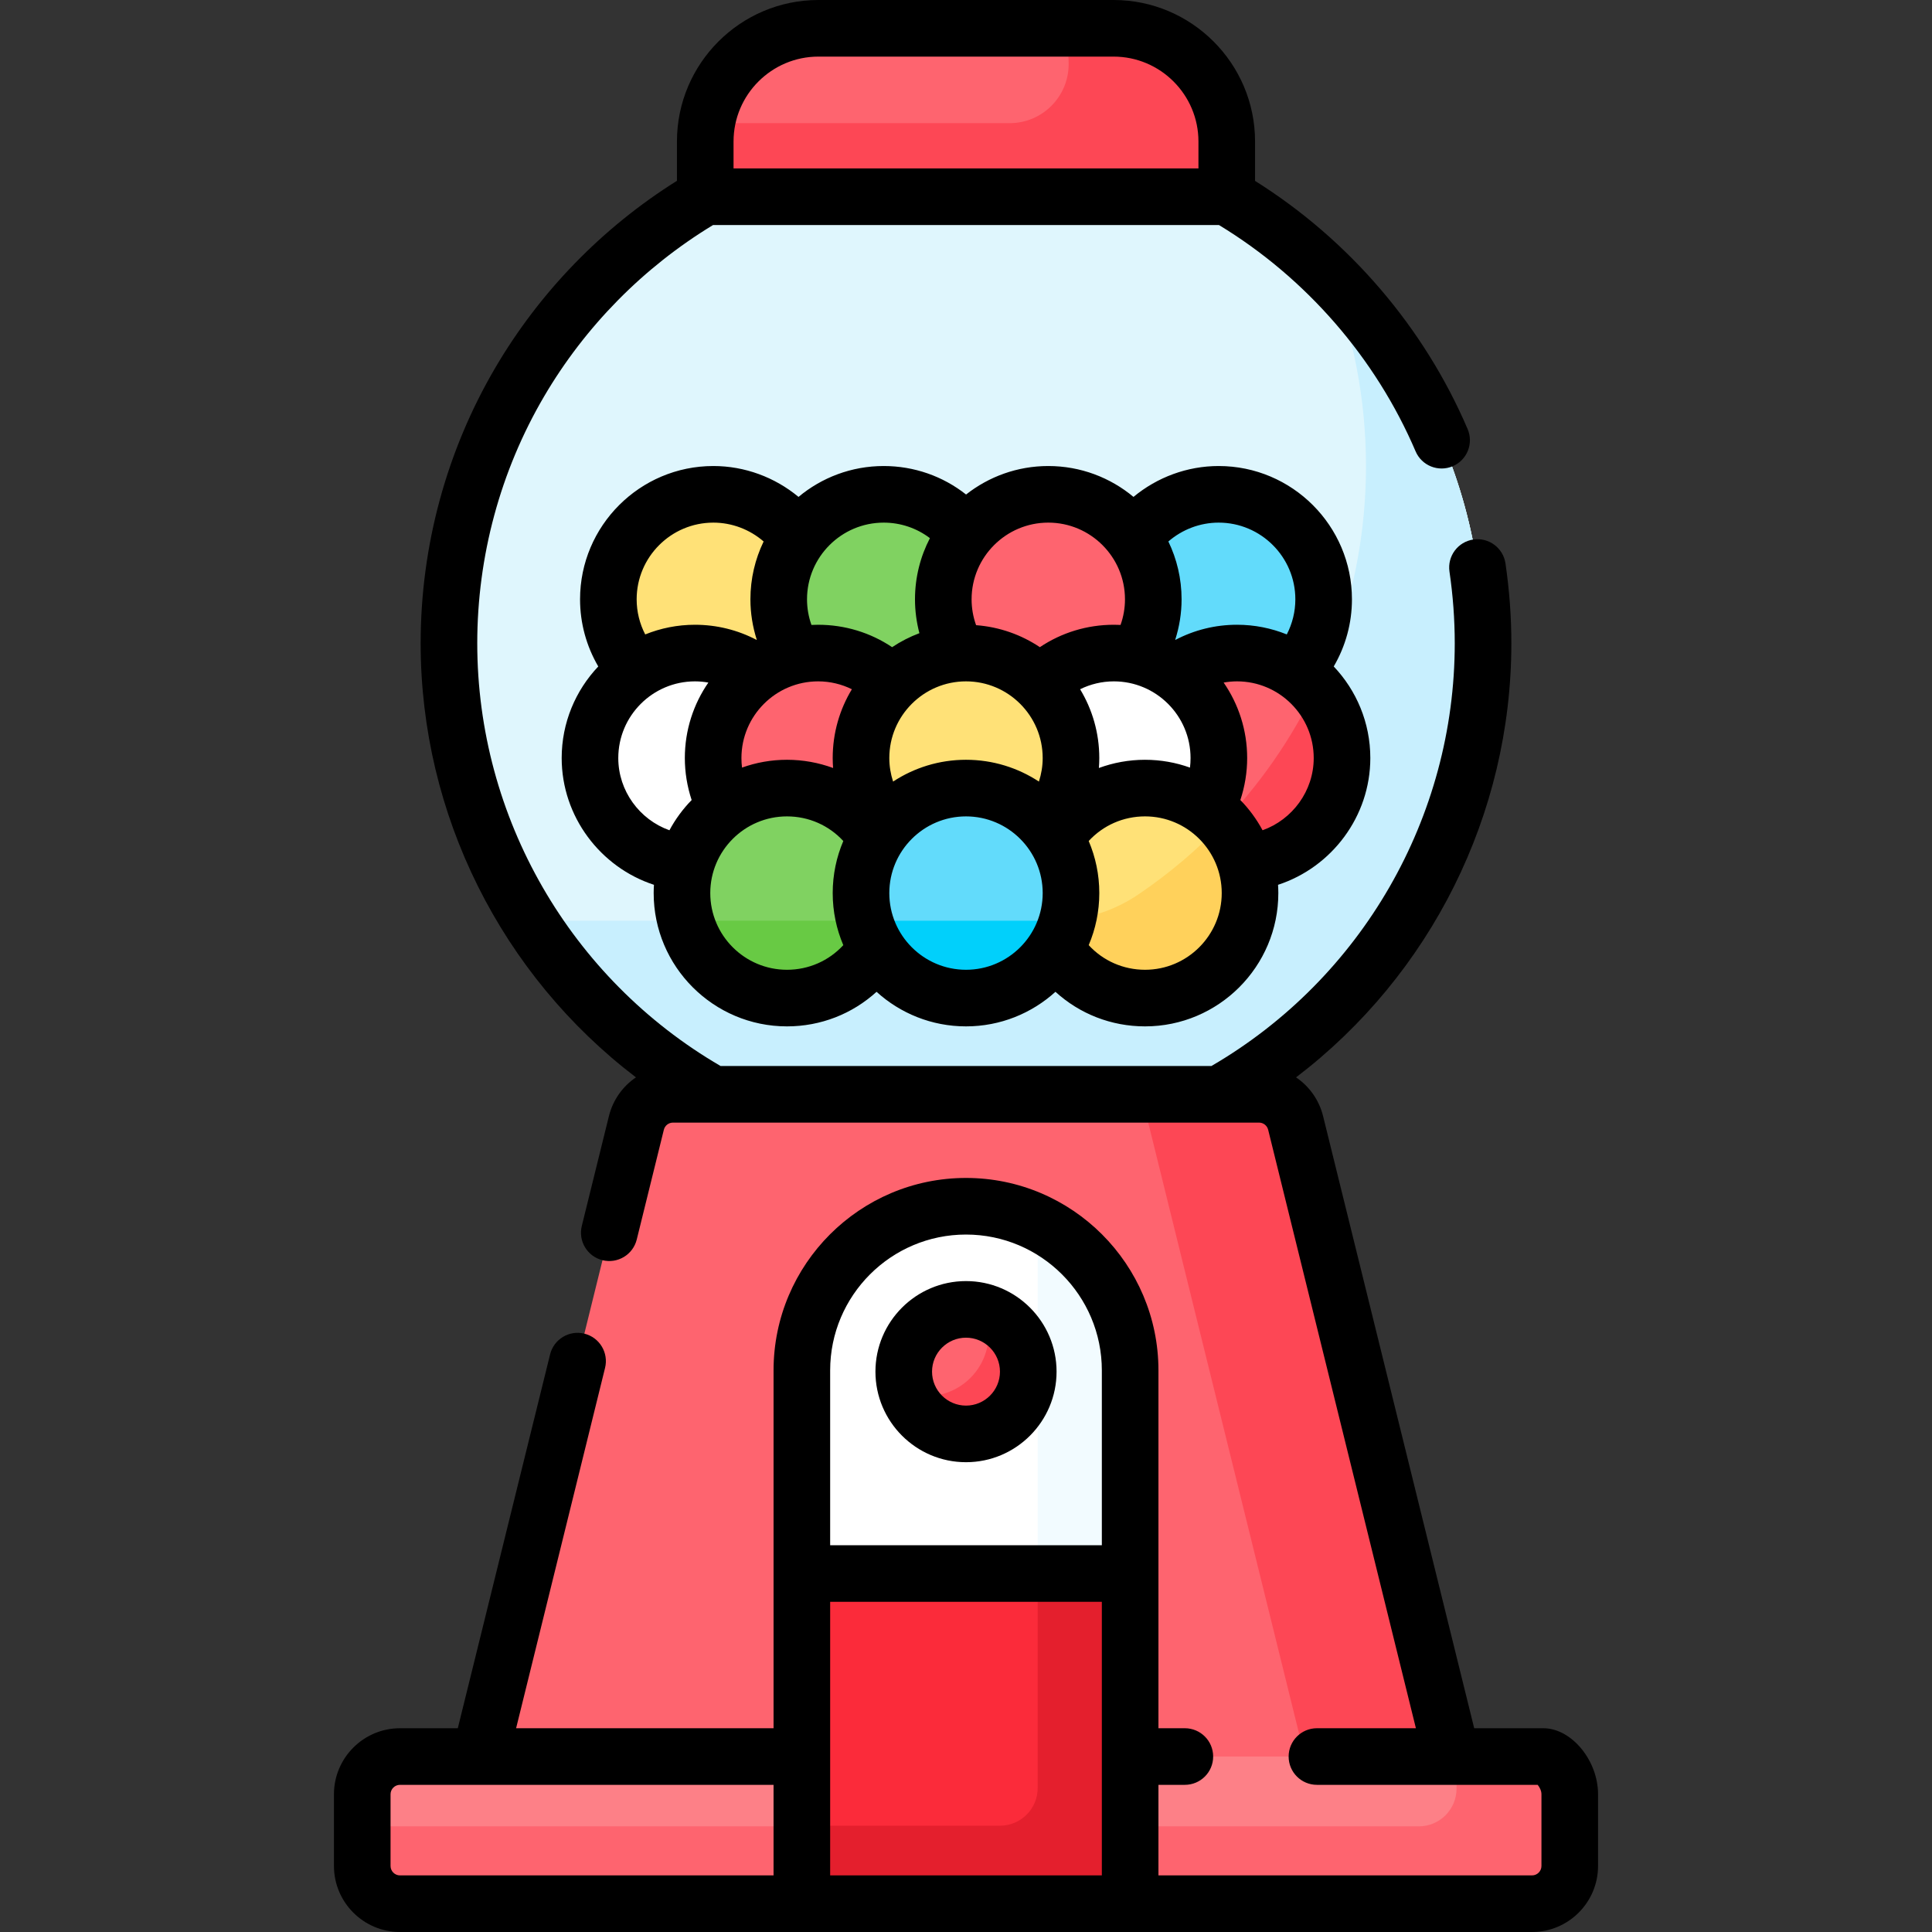 <svg id="Capa_1" enable-background="new 0 0 512 512" viewBox="0 0 512 512" xmlns="http://www.w3.org/2000/svg"><rect x="0" y="0" width="512" height="512" fill="#333333" stroke="none"/><g><g><g><g><g><path d="m325.103 53.137v-15.637c0-16.569-13.432-30-30-30h-78.205c-16.568 0-30 13.431-30 30v15.637z" fill="#fe646f"/><path d="m295.103 7.5h-13.443c.997 2.987 1.545 6.178 1.545 9.5 0 8.636-7.001 15.637-15.637 15.637h-80.273c-.258 1.583-.398 3.207-.398 4.863v15.637h138.205v-15.637c.001-16.569-13.431-30-29.999-30z" fill="#fd4755"/><path d="m190.758 291h130.483c42.753-23.192 71.782-68.468 71.782-120.524 0-50.472-27.293-94.564-67.922-118.339h-138.204c-40.628 23.776-67.922 67.867-67.922 118.339.001 52.056 29.03 97.332 71.783 120.524z" fill="#dff6fd"/><path d="m190.758 291h130.483c42.753-23.192 71.782-68.468 71.782-120.524 0-50.472-27.293-94.564-67.922-118.339h-138.204c-40.628 23.776-67.922 67.867-67.922 118.339.001 52.056 29.03 97.332 71.783 120.524z" fill="#dff6fd"/><g><path d="m352.454 73.171c6.153 15.575 9.546 32.541 9.546 50.304 0 47.275-23.941 88.958-60.361 113.586-6.671 4.512-14.535 6.938-22.589 6.938h-138.684c12.505 19.628 29.862 35.863 50.392 47h130.483c42.753-23.192 71.782-68.468 71.782-120.524.001-38.054-15.52-72.476-40.569-97.304z" fill="#c8effe"/></g><g><path d="m304.632 158.824c0 5.107-1.448 10.081-4.188 14.384l-.654 1.028c.052.078.103.156.156.233l1.124.251c3.578.801 6.898 2.302 9.869 4.462l.587.428.588-.427c4.615-3.348 10.048-5.117 15.711-5.117 5.459 0 10.541 1.643 14.782 4.456 5.049-5.037 8.174-12.002 8.174-19.698 0-15.367-12.458-27.824-27.825-27.824-9.681 0-18.204 4.947-23.188 12.448 3.06 4.358 4.864 9.659 4.864 15.376z" fill="#62dbfb"/><path d="m169.393 178.522c4.242-2.812 9.323-4.456 14.782-4.456 5.69 0 11.13 1.765 15.731 5.103l.587.426.587-.426c2.973-2.156 6.292-3.654 9.866-4.452l1.107-.247c.056-.083.111-.167.166-.25l-.647-1.016c-2.751-4.316-4.205-9.289-4.205-14.38 0-5.718 1.804-11.019 4.864-15.376-4.983-7.501-13.505-12.448-23.187-12.448-15.367 0-27.825 12.458-27.825 27.824.001 7.696 3.125 14.661 8.174 19.698z" fill="#ffe177"/></g><g><path d="m327.824 173.066c-6.479 0-12.435 2.22-17.164 5.933 6.861 4.863 11.351 12.86 11.351 21.891 0 4.919-1.337 9.528-3.657 13.496 5.028 3.374 8.857 8.401 10.701 14.297 14.795-.645 26.594-12.839 26.594-27.793 0-15.367-12.457-27.824-27.825-27.824z" fill="#fe646f"/><path d="m348.67 182.47c-6.434 13.465-15.001 25.71-25.264 36.307 2.538 2.828 4.488 6.194 5.649 9.907 14.795-.645 26.594-12.839 26.594-27.793 0-7.067-2.639-13.514-6.979-18.421z" fill="#fd4755"/><g><path d="m193.645 214.386c-2.32-3.968-3.657-8.577-3.657-13.496 0-9.031 4.491-17.028 11.351-21.891-4.729-3.713-10.685-5.933-17.164-5.933-15.367 0-27.825 12.458-27.825 27.825 0 14.954 11.798 27.149 26.594 27.793 1.844-5.897 5.674-10.924 10.701-14.298z" fill="#fff"/><g><g><path d="m216.812 174.066c7.122 0 13.831 2.764 18.89 7.782l.704.698.704-.698c4.545-4.509 10.56-7.244 16.937-7.704l1.626-.117-.842-1.396c-2.518-4.177-3.849-8.951-3.849-13.807 0-6.193 2.115-11.897 5.653-16.443-5.064-6.9-13.228-11.382-22.443-11.382-15.367 0-27.825 12.458-27.825 27.824 0 5.876 1.826 11.322 4.934 15.813 1.781-.371 3.623-.57 5.511-.57z" fill="#80d261"/><path d="m256 174.066c7.726 0 14.695 3.287 19.594 8.531 4.899-5.244 11.868-8.531 19.594-8.531 1.888 0 3.731.199 5.51.572 3.109-4.491 4.934-9.938 4.934-15.813 0-15.367-12.457-27.824-27.825-27.824-15.367 0-27.824 12.458-27.824 27.824 0 5.646 1.686 10.895 4.575 15.282.478-.026.958-.041 1.442-.041z" fill="#fe646f"/></g><g><path d="m282.824 200.891c0 6.302-2.232 12.427-6.287 17.248l-.541.644.541.644c.862 1.025 1.651 2.117 2.344 3.246l.822 1.337c.015.01.03.019.044.029l.839-1.366c4.929-8.029 13.475-12.822 22.86-12.822 5.876 0 11.313 1.904 15.738 5.121 2.429-4.131 3.828-8.941 3.828-14.08 0-15.367-12.458-27.825-27.825-27.825-8.007 0-15.22 3.387-20.296 8.802 4.896 4.861 7.933 11.593 7.933 19.022z" fill="#fff"/><path d="m303.447 208.85c-10.45 0-19.549 5.764-24.306 14.283 2.337 3.978 3.683 8.605 3.683 13.542s-1.347 9.564-3.683 13.542c4.757 8.519 13.856 14.282 24.306 14.282 15.367 0 27.824-12.458 27.824-27.824 0-15.368-12.457-27.825-27.824-27.825z" fill="#ffe177"/><path d="m324.116 218.05c-6.781 7.106-14.312 13.491-22.477 19.012-5.902 3.991-12.737 6.347-19.811 6.838-.626 2.235-1.534 4.353-2.685 6.313 4.755 8.521 13.853 14.286 24.304 14.286 15.367 0 27.824-12.458 27.824-27.824 0-7.164-2.709-13.693-7.155-18.625z" fill="#ffd15b"/><path d="m208.554 209.85c9.386 0 17.932 4.793 22.86 12.822l.839 1.366c.015-.01.03-.019.044-.029l.822-1.337c.691-1.128 1.48-2.22 2.343-3.246l.541-.644-.541-.644c-4.054-4.82-6.286-10.946-6.286-17.248 0-7.429 3.037-14.161 7.933-19.023-5.077-5.414-12.289-8.802-20.296-8.802-15.367 0-27.825 12.458-27.825 27.825 0 5.139 1.399 9.949 3.828 14.08 4.424-3.216 9.862-5.12 15.738-5.12z" fill="#fe646f"/><path d="m229.176 236.675c0-4.938 1.347-9.564 3.683-13.542-4.757-8.519-13.856-14.283-24.306-14.283-15.367 0-27.824 12.457-27.824 27.825 0 15.367 12.457 27.824 27.824 27.824 10.45 0 19.549-5.764 24.306-14.282-2.337-3.978-3.683-8.605-3.683-13.542z" fill="#80d261"/><path d="m230.201 244h-48.49c3.216 11.812 14.012 20.499 26.843 20.499 10.451 0 19.549-5.765 24.304-14.286-1.135-1.93-2.032-4.014-2.657-6.213z" fill="#68ca44"/></g></g></g></g><path d="m256 209.85c8.289 0 15.71 3.78 20.634 9.706 4.468-4.936 7.19-11.482 7.19-18.665 0-15.367-12.457-27.825-27.824-27.825s-27.824 12.458-27.824 27.825c0 7.182 2.722 13.729 7.19 18.665 4.924-5.926 12.345-9.706 20.634-9.706z" fill="#ffe177"/><g><circle cx="256" cy="236.675" fill="#62dbfb" r="27.825"/></g><path d="m279.05 244h-49.893c3.216 11.812 14.012 20.499 26.843 20.499 12.901 0 23.747-8.781 26.897-20.691-1.275.123-2.558.192-3.847.192z" fill="#01d0fb"/></g><path d="m213.5 363.169c0-23.435 19.065-42.5 42.5-42.5s42.5 19.065 42.5 42.5v103.331h86.552l-41.695-168.897c-1.102-4.466-5.109-7.603-9.708-7.603h-155.297c-4.6 0-8.606 3.138-9.708 7.603l-41.696 168.897h86.552z" fill="#fe646f"/><path d="m346.014 466.5h39.037l-41.695-168.897c-1.102-4.466-5.109-7.603-9.708-7.603h-31.206z" fill="#fd4755"/><g fill="#fd8087"><path d="m213.5 465.5h-107.5c-5.523 0-10 4.477-10 10v19c0 5.523 4.477 10 10 10h107.5z"/><path d="m406 465.5h-107.5v39h107.5c5.523 0 10-4.477 10-10v-19c0-5.523-4.477-10-10-10z"/></g><g fill="#fe646f"><path d="m213.5 484h-117.5v10.5c0 5.523 4.477 10 10 10h107.5z"/><path d="m406 465.5h-20v8.5c0 5.523-4.477 10-10 10h-77.5v20.5h107.5c5.523 0 10-4.477 10-10v-19c0-5.523-4.477-10-10-10z"/></g><path d="m295.15 416h-78.3l-4.35 1v87.5h87v-87.5z" fill="#fb2b3a"/><path d="m295.15 416h-20.15v57.831c0 5.523-4.477 10-10 10h-52.5v20.669h87v-87.5z" fill="#e41f2d"/><path d="m299.5 417h-87v-53.831c0-24.024 19.476-43.5 43.5-43.5 24.024 0 43.5 19.476 43.5 43.5z" fill="#fff"/><g><path d="m275 324.048v92.952h24.5v-53.831c0-17.209-10-32.068-24.5-39.121z" fill="#f2fbff"/></g><circle cx="256" cy="363.5" fill="#fe646f" r="16.5"/></g><path d="m260.953 347.759c.666 1.79 1.047 3.719 1.047 5.741 0 9.113-7.387 16.5-16.5 16.5-1.726 0-3.389-.267-4.953-.759 2.334 6.278 8.363 10.759 15.453 10.759 9.113 0 16.5-7.387 16.5-16.5 0-7.387-4.855-13.638-11.547-15.741z" fill="#fd4755"/></g></g><g><path d="m363.149 200.891c0-9.394-3.694-17.937-9.696-24.271 3.154-5.393 4.827-11.499 4.827-17.795 0-19.478-15.847-35.324-35.324-35.324-8.309 0-16.287 2.969-22.569 8.183-6.127-5.105-14-8.183-22.58-8.183-8.217 0-15.781 2.828-21.789 7.551-6.158-4.86-13.782-7.551-21.825-7.551-8.58 0-16.453 3.077-22.58 8.183-6.283-5.214-14.261-8.183-22.569-8.183-19.478 0-35.324 15.847-35.324 35.324 0 6.296 1.672 12.402 4.827 17.795-6.002 6.334-9.696 14.877-9.696 24.271 0 15.49 10.246 28.954 24.453 33.592-.045.726-.075 1.456-.075 2.193 0 19.478 15.847 35.324 35.325 35.324 8.966 0 17.336-3.323 23.738-9.161 6.273 5.69 14.593 9.161 23.708 9.161s17.436-3.472 23.708-9.161c6.402 5.839 14.772 9.161 23.738 9.161 19.479 0 35.325-15.847 35.325-35.324 0-.737-.03-1.467-.075-2.193 14.208-4.638 24.453-18.103 24.453-33.592zm-19.869-42.067c0 3.267-.787 6.44-2.268 9.306-4.078-1.647-8.527-2.563-13.188-2.563-5.754 0-11.308 1.382-16.323 4.008-.018-.01-.037-.019-.055-.028 1.1-3.448 1.686-7.056 1.686-10.722 0-5.488-1.259-10.688-3.502-15.326 3.666-3.181 8.397-4.998 13.326-4.998 11.207-.001 20.324 9.116 20.324 20.323zm-39.834 42.526c-4.26 0-8.381.763-12.228 2.174.066-.874.106-1.752.106-2.633 0-6.668-1.859-12.909-5.083-18.235 2.753-1.354 5.792-2.089 8.946-2.089 11.207 0 20.324 9.117 20.324 20.324 0 .855-.051 1.699-.153 2.531-3.723-1.339-7.733-2.072-11.912-2.072zm-106.805 2.072c-.102-.832-.153-1.676-.153-2.531 0-11.207 9.117-20.324 20.324-20.324 3.154 0 6.193.735 8.946 2.089-3.224 5.327-5.083 11.568-5.083 18.235 0 .881.04 1.759.106 2.633-3.847-1.411-7.968-2.174-12.228-2.174-4.178 0-8.188.733-11.912 2.072zm40.036 3.703c-.647-2.002-1.002-4.102-1.002-6.235 0-11.207 9.117-20.324 20.324-20.324s20.324 9.117 20.324 20.324c0 2.132-.355 4.232-1.002 6.235-5.557-3.646-12.194-5.776-19.323-5.776s-13.764 2.13-19.321 5.776zm61.455-48.301c0 2.33-.405 4.62-1.174 6.787-.586-.029-1.176-.045-1.77-.045-7.082 0-13.852 2.078-19.611 5.938-4.91-3.282-10.684-5.359-16.903-5.827-.782-2.187-1.191-4.504-1.191-6.854 0-11.207 9.117-20.324 20.324-20.324s20.325 9.118 20.325 20.325zm-63.939-20.324c4.491 0 8.756 1.465 12.245 4.113-2.522 4.859-3.956 10.37-3.956 16.212 0 3.045.405 6.059 1.17 8.974-2.563.96-4.986 2.208-7.228 3.707-5.76-3.861-12.529-5.938-19.611-5.938-.594 0-1.183.016-1.77.045-.769-2.167-1.174-4.458-1.174-6.787-.001-11.209 9.117-20.326 20.324-20.326zm-45.149 0c4.929 0 9.66 1.817 13.326 4.998-2.243 4.638-3.502 9.838-3.502 15.327 0 3.666.586 7.274 1.686 10.722-.018.01-.037.019-.055.028-5.015-2.626-10.569-4.008-16.323-4.008-4.661 0-9.11.916-13.188 2.563-1.481-2.865-2.268-6.039-2.268-9.306 0-11.207 9.117-20.324 20.324-20.324zm-25.193 62.391c0-11.207 9.118-20.324 20.325-20.324 1.201 0 2.384.114 3.545.319-3.927 5.692-6.233 12.583-6.233 20.006 0 3.787.623 7.55 1.806 11.124-2.317 2.373-4.305 5.066-5.886 8.012-7.903-2.82-13.557-10.413-13.557-19.137zm44.703 56.108c-11.207 0-20.325-9.117-20.325-20.324s9.118-20.325 20.325-20.325c5.771 0 11.122 2.386 14.93 6.528-1.806 4.241-2.808 8.904-2.808 13.798 0 4.893 1.001 9.556 2.808 13.797-3.809 4.14-9.159 6.526-14.93 6.526zm47.446 0c-11.207 0-20.324-9.117-20.324-20.324s9.117-20.325 20.324-20.325 20.324 9.118 20.324 20.325-9.117 20.324-20.324 20.324zm47.446 0c-5.771 0-11.121-2.386-14.93-6.528 1.806-4.241 2.808-8.904 2.808-13.797s-1.001-9.556-2.808-13.798c3.808-4.142 9.159-6.528 14.93-6.528 11.207 0 20.325 9.118 20.325 20.325s-9.118 20.326-20.325 20.326zm31.146-36.972c-1.581-2.946-3.569-5.639-5.886-8.012 1.183-3.575 1.806-7.337 1.806-11.124 0-7.422-2.306-14.314-6.233-20.006 1.161-.204 2.345-.319 3.545-.319 11.207 0 20.325 9.117 20.325 20.324 0 8.725-5.654 16.318-13.557 19.137z"/><path d="m409 458h-18.322l-40.041-162.194c-1.069-4.33-3.685-7.932-7.17-10.293 35.604-27.121 57.057-69.611 57.057-115.037 0-7.008-.524-14.131-1.559-21.17-.602-4.099-4.42-6.936-8.51-6.33-4.099.602-6.933 4.412-6.33 8.51.928 6.32 1.398 12.709 1.398 18.99 0 46.108-24.656 88.852-64.482 112.024h-130.083c-39.826-23.173-64.482-65.916-64.482-112.024 0-23.028 6.119-45.639 17.695-65.388 10.903-18.601 26.362-34.279 44.791-45.451h134.076c23.061 13.988 41.519 35.213 52.106 59.969 1.627 3.808 6.033 5.573 9.845 3.946 3.809-1.628 5.575-6.036 3.946-9.845-11.534-26.97-31.452-50.165-56.333-65.768v-10.439c0-20.678-16.822-37.5-37.5-37.5h-78.205c-20.678 0-37.5 16.822-37.5 37.5v10.417c-19.764 12.38-36.361 29.445-48.167 49.585-12.924 22.048-19.755 47.281-19.755 72.974 0 45.426 21.453 87.916 57.057 115.037-3.485 2.362-6.102 5.964-7.17 10.293l-7.179 29.079c-.993 4.021 1.462 8.087 5.483 9.079 4.029.995 8.086-1.463 9.079-5.483l7.179-29.079c.276-1.119 1.274-1.901 2.427-1.901h155.297c1.152 0 2.15.782 2.427 1.901l39.153 158.598h-26.228c-4.143 0-7.5 3.357-7.5 7.5s3.357 7.5 7.5 7.5h58.498c.457.552 1.002 1.502 1.002 2.5v19c0 1.379-1.121 2.5-2.5 2.5h-99v-24h7c4.143 0 7.5-3.357 7.5-7.5s-3.357-7.5-7.5-7.5h-7v-94.831c0-28.121-22.879-51-51-51s-51 22.879-51 51v94.831h-68.228l23.573-95.488c.993-4.021-1.462-8.087-5.483-9.079-4.022-.992-8.086 1.463-9.079 5.483l-24.461 99.084h-15.322c-9.649 0-17.5 7.851-17.5 17.5v19c0 9.649 7.851 17.5 17.5 17.5h300c9.649 0 17.5-7.851 17.5-17.5v-19c0-8.995-7.047-17.5-14.5-17.5zm-214.603-420.5c0-12.406 10.094-22.5 22.5-22.5h78.205c12.406 0 22.5 10.094 22.5 22.5v7.137h-123.205zm25.603 325.669c0-19.851 16.149-36 36-36s36 16.149 36 36v46.331h-72zm-116.5 131.331v-19c0-1.379 1.121-2.5 2.5-2.5h99v24h-99c-1.379 0-2.5-1.121-2.5-2.5zm116.5-70h72v72.5h-72z"/><path d="m256 339.5c-13.233 0-24 10.767-24 24s10.767 24 24 24 24-10.767 24-24-10.767-24-24-24zm0 33c-4.963 0-9-4.037-9-9s4.037-9 9-9 9 4.037 9 9-4.037 9-9 9z"/></g></g><g/><g/><g/><g/><g/><g/><g/><g/><g/><g/><g/><g/><g/><g/><g/></svg>